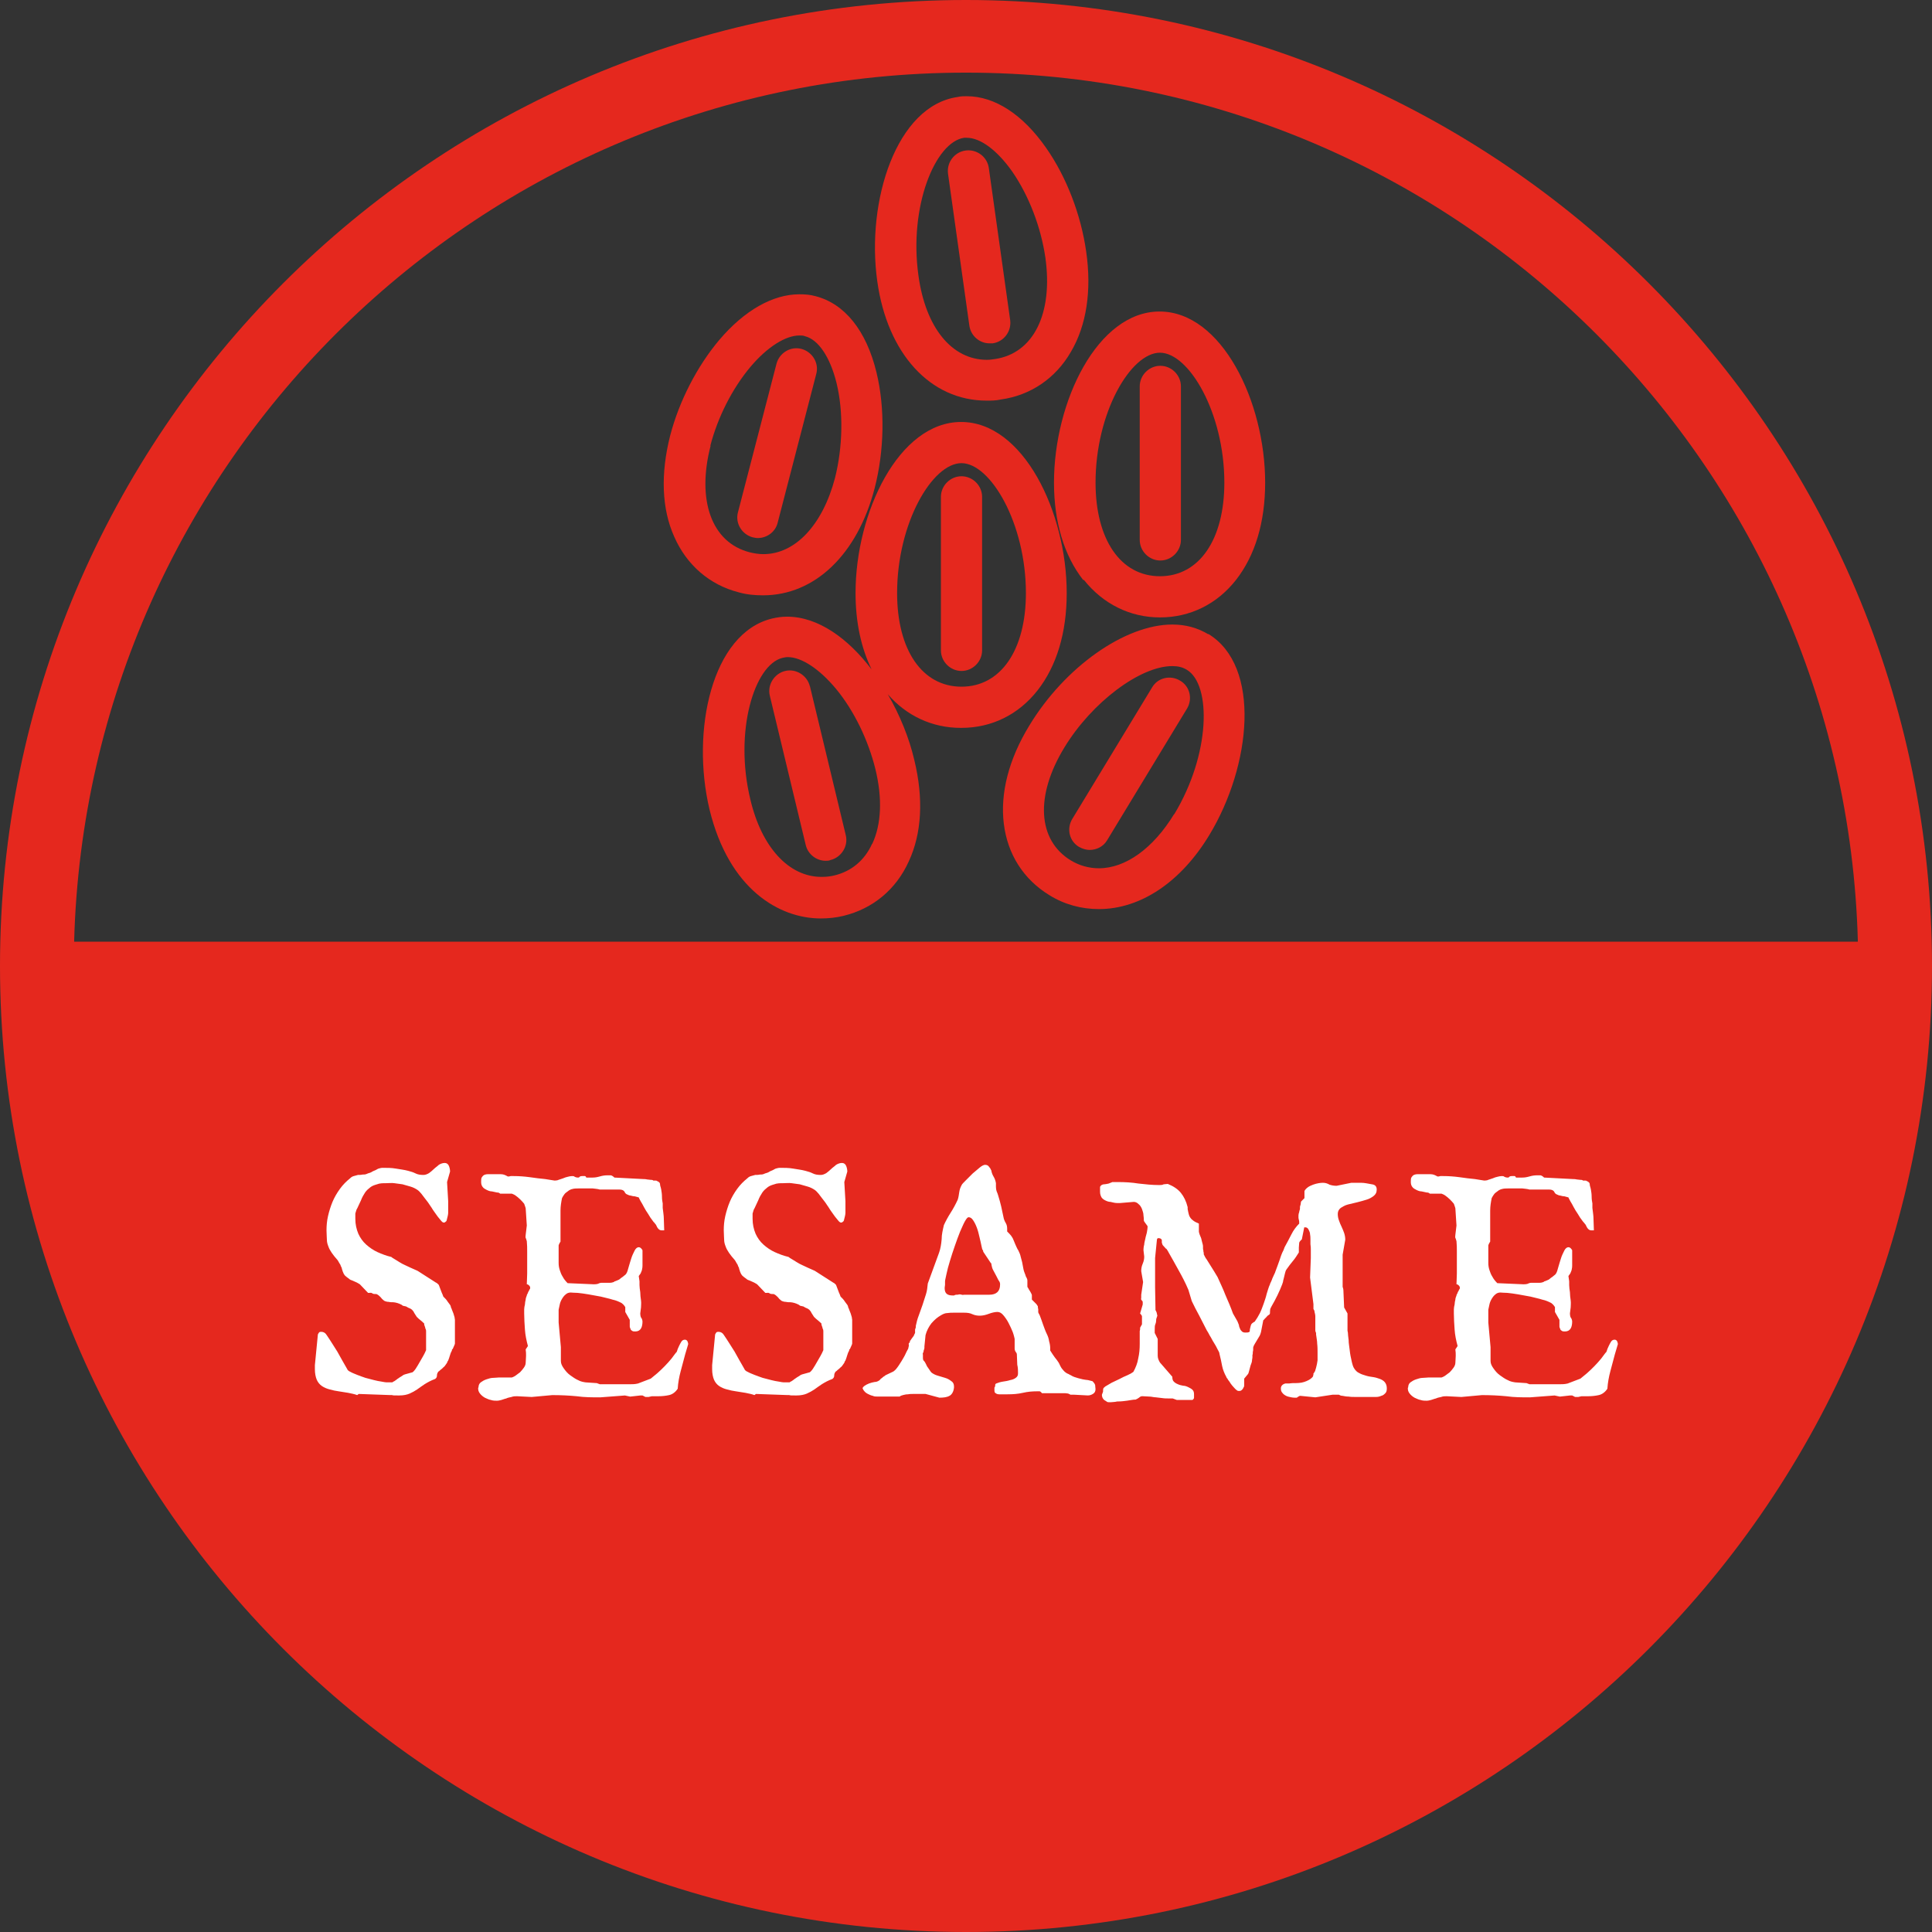<?xml version="1.0" encoding="UTF-8"?>
<svg id="Layer_1" data-name="Layer 1" xmlns="http://www.w3.org/2000/svg" width="18.2mm" height="18.2mm" viewBox="0 0 51.6 51.6">
  <rect x="0" y="0" width="51.6" height="51.6" fill="#333333" stroke="none"/>
  <path d="M25.8,0C11.57,0,0,11.57,0,25.8s11.57,25.8,25.8,25.8,25.8-11.57,25.8-25.8S40.03,0,25.8,0Zm0,1.94c12.94,0,23.48,10.36,23.82,23.21H1.98C2.32,12.3,12.86,1.94,25.8,1.94Z" fill="#e5281e"/>
  <g>
    <path d="M9.54,37.26c-.08-.03-.15-.04-.24-.06-.08-.01-.17-.03-.25-.04-.08-.01-.17-.03-.24-.05-.08-.02-.15-.05-.21-.09-.06-.04-.11-.1-.14-.17s-.05-.17-.05-.28v-.11l.08-.82s.02-.04,.03-.05c0-.01,.03-.02,.06-.02,.06,0,.11,.03,.14,.08,.11,.16,.2,.31,.29,.45,.08,.15,.17,.3,.26,.46,.01,.03,.04,.06,.09,.08,.05,.03,.11,.05,.18,.08,.07,.03,.14,.05,.22,.08,.08,.02,.16,.04,.23,.06,.07,.02,.14,.03,.2,.04,.06,.01,.1,.02,.13,.02h.08s.07,0,.08,0c0,0,.02-.02,.05-.03,.02-.01,.04-.03,.07-.05,.02-.02,.05-.03,.07-.05l.05-.03s.03-.02,.06-.04c.03-.01,.05-.02,.06-.02l.18-.05s.04-.03,.08-.09,.08-.13,.12-.2c.05-.09,.11-.18,.16-.3,0,0,0-.02,0-.05,0-.03,0-.05,0-.08,0-.03,0-.06,0-.09s0-.05,0-.06v-.07s0-.06,0-.08c0-.02,0-.05,0-.07,0-.02,0-.05-.02-.08,0-.03-.02-.06-.03-.1v-.03s-.06-.06-.1-.09c-.04-.03-.07-.06-.1-.09-.03-.05-.06-.09-.07-.11-.01-.03-.03-.05-.04-.06-.01-.02-.03-.03-.06-.05-.03-.01-.07-.03-.12-.06,0,0-.02,0-.05-.01-.03,0-.05-.02-.06-.03-.04-.02-.08-.04-.12-.05s-.08-.02-.11-.02c-.04,0-.08,0-.12-.01-.04,0-.08-.01-.12-.03-.04-.03-.07-.06-.1-.1-.03-.03-.06-.06-.11-.08,0,0-.02,0-.04,0-.02,0-.04,0-.07-.02s-.05-.01-.07-.01c-.02,0-.04,0-.04,0l-.22-.23s-.08-.05-.11-.06-.06-.03-.09-.04c-.03-.01-.06-.02-.08-.04s-.06-.04-.09-.07c-.03-.02-.04-.04-.06-.07-.01-.02-.02-.05-.03-.07,0-.02-.02-.05-.02-.07,0-.02-.02-.05-.03-.07,0-.02-.02-.05-.04-.08-.02-.03-.03-.06-.04-.07-.07-.08-.12-.14-.16-.2s-.07-.11-.09-.17c-.02-.05-.04-.11-.04-.18,0-.06-.01-.15-.01-.25,0-.12,.01-.25,.04-.38,.03-.13,.07-.26,.12-.38,.05-.12,.12-.24,.2-.35,.08-.11,.17-.2,.27-.28,.03-.03,.06-.05,.1-.06,.04-.01,.07-.02,.11-.03,.04,0,.08,0,.12-.01,.04,0,.08,0,.12-.02s.07-.02,.11-.04c.03-.02,.07-.04,.1-.05s.07-.04,.1-.05c.04-.01,.07-.02,.11-.02,.12,0,.24,0,.35,.02s.22,.03,.33,.06c.08,.02,.14,.04,.2,.07s.13,.04,.21,.04c.05,0,.1-.02,.15-.05,.04-.03,.09-.07,.13-.11,.04-.04,.09-.07,.13-.11,.05-.03,.1-.05,.16-.05,.05,0,.09,.03,.11,.08,.02,.05,.03,.1,.03,.15l-.08,.28,.03,.51v.11c0,.08,0,.14,0,.2,0,.05-.02,.12-.04,.2,0,.01-.01,.03-.03,.04-.01,.01-.02,.02-.03,.02,0,0-.01,0-.03,0-.01,0-.04-.02-.07-.06s-.07-.08-.11-.14c-.04-.06-.09-.12-.13-.19-.05-.07-.09-.14-.14-.2s-.09-.12-.13-.17c-.04-.05-.08-.09-.11-.11-.06-.04-.12-.07-.19-.09-.07-.02-.14-.04-.21-.06-.08-.01-.15-.02-.22-.03s-.14,0-.21,0c-.09,0-.18,0-.25,.03-.07,.02-.13,.04-.18,.08s-.1,.08-.14,.14-.08,.13-.11,.21c-.03,.06-.05,.11-.07,.15s-.03,.07-.05,.1c-.01,.03-.02,.07-.03,.1,0,.04,0,.08,0,.14,0,.15,.03,.28,.08,.4,.05,.11,.12,.21,.21,.29,.09,.08,.19,.15,.3,.2,.11,.05,.24,.1,.37,.13l.04,.03c.07,.04,.13,.08,.18,.11s.1,.06,.15,.08,.1,.05,.15,.07c.05,.02,.11,.05,.18,.08l.5,.32s.01,0,.02,.01c0,0,.01,.01,.02,.02,.01,0,.02,.02,.03,.03l.08,.21s.02,.04,.03,.07c0,.02,.02,.04,.03,.05,0,0,.02,.02,.04,.04,.02,.02,.04,.05,.06,.08,.02,.03,.04,.05,.06,.08s.02,.04,.02,.05c0,.02,.02,.04,.03,.08l.04,.1s.02,.07,.03,.1c0,.03,.01,.05,.01,.07v.63s0,.02-.02,.06c-.01,.03-.03,.06-.04,.09,0,0-.02,.01-.02,.02v.02l-.03,.06-.03,.09s-.02,.07-.03,.09c-.01,.03-.02,.05-.03,.05,0,.03-.02,.05-.04,.08-.02,.03-.04,.06-.07,.08-.03,.03-.05,.05-.08,.07-.02,.02-.04,.04-.05,.04-.03,.04-.04,.07-.04,.11,0,.04-.02,.07-.05,.09-.11,.04-.2,.09-.28,.14s-.14,.1-.2,.14c-.06,.04-.13,.08-.2,.11-.07,.03-.16,.05-.27,.05h-.05c-.08,0-.13,0-.15-.01-.02,0-.04,0-.05,0l-.84-.03Z" fill="#fff"/>
    <path d="M12.78,37.05c0-.05,.02-.1,.06-.13,.04-.03,.09-.06,.15-.08s.12-.04,.18-.04c.06,0,.11-.01,.15-.01h.35s.06-.02,.1-.05c.04-.03,.08-.06,.12-.09,.04-.04,.07-.08,.1-.12,.03-.04,.05-.09,.05-.13,0-.06,.01-.12,.01-.19,0-.05,0-.11-.01-.17l.06-.09c-.04-.15-.07-.29-.08-.44-.01-.15-.02-.29-.02-.43,0-.03,0-.06,0-.11,0-.04,.01-.09,.02-.13,0-.04,.01-.09,.02-.13,0-.04,.02-.08,.03-.11,0,0,0-.02,.01-.03,.01-.02,.02-.04,.02-.04,0-.02,.02-.04,.03-.06,0-.01,.01-.03,.02-.04s.01-.03,.01-.04c0-.02-.01-.04-.03-.06-.02-.02-.04-.03-.06-.03,0-.09,.01-.19,.01-.29,0-.1,0-.19,0-.28,0-.1,0-.19,0-.29s0-.19-.01-.29c-.01-.04-.02-.07-.03-.09s0-.04,0-.08l.03-.25-.03-.46s-.02-.07-.04-.12c-.03-.04-.07-.08-.11-.12-.04-.04-.08-.07-.12-.1-.04-.03-.08-.04-.1-.05h-.31l-.03-.02s-.02-.01-.03-.01c0,0-.02,0-.02,0-.04-.01-.09-.02-.14-.03-.05,0-.1-.02-.14-.04s-.08-.04-.11-.08-.04-.08-.04-.14c0-.05,0-.09,.02-.12s.04-.05,.06-.06,.06-.02,.1-.02,.08,0,.13,0c.08,0,.15,0,.22,0s.13,.03,.18,.06h.04s.03-.01,.04-.01h.08c.14,0,.28,.01,.43,.03s.28,.04,.41,.05l.25,.04s.08,0,.11-.02c.04-.01,.08-.03,.12-.04,.04-.02,.08-.03,.12-.04s.08-.02,.12-.02c.03,0,.05,0,.07,.02,.02,.01,.05,.02,.09,.02,.01,0,.03,0,.04-.02,.01-.01,.03-.02,.07-.02,.03,0,.05,0,.07,0,.02,0,.03,.02,.04,.04h.17c.06,0,.12-.01,.19-.03,.07-.02,.13-.03,.2-.03,.04,0,.07,0,.09,0,.02,0,.06,.02,.1,.06l.77,.04s.07,0,.1,.01c.03,0,.06,.01,.09,.01,.03,0,.06,0,.08,.02,.01,0,.03,0,.05,0,.02,0,.04,0,.06,.02,.02,0,.03,.02,.05,.03,.01,.01,.02,.03,.02,.06,0,.03,.02,.07,.03,.13s.02,.12,.02,.19c0,.07,.01,.13,.02,.18,0,.06,0,.1,0,.12,.01,.1,.03,.2,.03,.3,0,.1,.01,.2,.01,.3h-.07c-.06,0-.11-.05-.15-.15-.03-.03-.04-.06-.06-.07-.01-.01-.02-.03-.03-.04-.04-.05-.08-.11-.12-.18-.04-.06-.08-.12-.11-.18-.03-.06-.06-.11-.09-.16-.03-.05-.04-.08-.05-.1-.03-.01-.07-.02-.11-.03-.04,0-.07-.01-.11-.02-.03,0-.07-.02-.09-.03-.03-.01-.05-.03-.07-.07-.02-.04-.07-.06-.13-.06-.03,0-.04,0-.04,0-.01,0-.03,0-.05,0s-.04,0-.07,0c-.05,0-.1,0-.15,0-.05,0-.09,0-.12,0-.02,0-.03,0-.04,0s-.02,0-.03,0c0,0-.01,0-.02,0h-.01c-.06-.02-.13-.02-.19-.03-.06,0-.13,0-.19,0s-.12,0-.19,0c-.06,0-.12,0-.18,.02-.02,0-.04,.02-.07,.03-.03,.02-.05,.04-.08,.06s-.05,.05-.07,.08c-.02,.03-.03,.05-.04,.07-.02,.1-.04,.21-.04,.33,0,.12,0,.25,0,.38v.45s-.04,.06-.05,.1c0,.03,0,.07,0,.12v.15c0,.07,0,.14,0,.2,0,.07,.01,.13,.03,.19,.02,.06,.04,.12,.08,.18,.03,.06,.08,.12,.13,.17l.69,.03c.05,0,.11,0,.16-.03,.01,0,.03-.01,.05-.01,.02,0,.04,0,.06,0h.17s.09,0,.13-.04c.02,0,.05-.02,.08-.03s.06-.03,.09-.06c.03-.02,.06-.04,.08-.06,.03-.02,.05-.04,.06-.06,.02-.03,.04-.09,.06-.17,.02-.08,.05-.16,.07-.23s.06-.15,.09-.21c.03-.06,.07-.09,.11-.09,.04,0,.07,.03,.1,.08v.4s0,.07-.01,.1c0,.03-.02,.07-.04,.12l-.05,.07,.02,.14s0,.04,0,.1,.01,.12,.02,.19c0,.07,.01,.15,.02,.22s0,.14,0,.19l-.02,.16s0,.09,.03,.12c.02,.03,.03,.07,.03,.09,0,.07-.01,.14-.04,.19-.03,.05-.08,.08-.15,.08-.04,0-.07,0-.09-.02-.02-.01-.04-.03-.04-.05-.01-.02-.02-.04-.02-.06s0-.05,0-.08v-.05s0-.03,0-.05l-.12-.21v-.13s-.04-.07-.1-.11c-.06-.03-.14-.07-.24-.09-.09-.03-.2-.05-.31-.08-.11-.02-.22-.04-.33-.06-.11-.02-.2-.03-.29-.04-.09,0-.15-.01-.19-.01-.05,0-.1,.02-.13,.05-.04,.03-.07,.07-.1,.12-.03,.05-.05,.1-.06,.15-.01,.05-.02,.1-.03,.14v.34l.06,.66v.37c0,.07,.03,.13,.08,.2,.05,.07,.1,.13,.17,.18,.07,.05,.14,.1,.21,.13,.07,.04,.14,.05,.2,.06l.3,.02,.08,.03h.46c.06,0,.11,0,.17,0,.06,0,.12,0,.18,0,.06,0,.13,0,.21-.02l.34-.13s.1-.08,.17-.14c.07-.06,.13-.12,.2-.19s.12-.13,.18-.2c.05-.07,.09-.12,.12-.16,.01,0,.03-.03,.04-.07s.03-.07,.05-.12c.02-.04,.04-.08,.06-.11s.05-.05,.09-.05c.03,0,.05,.01,.07,.04,.01,.03,.02,.05,.02,.08l-.08,.27c-.04,.15-.08,.3-.12,.45-.04,.15-.07,.31-.08,.47-.06,.09-.14,.15-.23,.17s-.19,.03-.28,.03h-.09s-.06,0-.09,0l-.09,.02s-.05,0-.07,0c-.02,0-.03-.01-.05-.02l-.04-.02s-.03,0-.06,0l-.27,.03-.14-.03-.66,.05c-.21,0-.42,0-.63-.03-.21-.02-.42-.03-.65-.03l-.55,.05-.39-.02c-.05,0-.1,0-.15,.02-.05,.01-.1,.02-.14,.04-.05,.01-.09,.03-.13,.04-.04,.01-.08,.02-.12,.02-.05,0-.1,0-.16-.02-.06-.01-.11-.04-.16-.06-.05-.03-.09-.06-.13-.11s-.05-.09-.05-.15Z" fill="#fff"/>
    <path d="M20.15,37.26c-.08-.03-.15-.04-.24-.06-.08-.01-.17-.03-.25-.04-.08-.01-.17-.03-.24-.05-.08-.02-.15-.05-.21-.09-.06-.04-.11-.1-.14-.17s-.05-.17-.05-.28v-.11l.08-.82s.02-.04,.03-.05c0-.01,.03-.02,.06-.02,.06,0,.11,.03,.14,.08,.11,.16,.2,.31,.29,.45,.08,.15,.17,.3,.26,.46,.01,.03,.04,.06,.09,.08,.05,.03,.11,.05,.18,.08,.07,.03,.14,.05,.22,.08,.08,.02,.16,.04,.23,.06,.07,.02,.14,.03,.2,.04,.06,.01,.1,.02,.13,.02h.08s.07,0,.08,0c0,0,.02-.02,.05-.03,.02-.01,.04-.03,.07-.05,.02-.02,.05-.03,.07-.05l.05-.03s.03-.02,.06-.04c.03-.01,.05-.02,.06-.02l.18-.05s.04-.03,.08-.09,.08-.13,.12-.2c.05-.09,.11-.18,.16-.3,0,0,0-.02,0-.05,0-.03,0-.05,0-.08,0-.03,0-.06,0-.09s0-.05,0-.06v-.07s0-.06,0-.08c0-.02,0-.05,0-.07,0-.02,0-.05-.02-.08,0-.03-.02-.06-.03-.1v-.03s-.06-.06-.1-.09c-.04-.03-.07-.06-.1-.09-.03-.05-.06-.09-.07-.11-.01-.03-.03-.05-.04-.06-.01-.02-.03-.03-.06-.05-.03-.01-.07-.03-.12-.06,0,0-.02,0-.05-.01-.03,0-.05-.02-.06-.03-.04-.02-.08-.04-.12-.05s-.08-.02-.11-.02c-.04,0-.08,0-.12-.01-.04,0-.08-.01-.12-.03-.04-.03-.07-.06-.1-.1-.03-.03-.06-.06-.11-.08,0,0-.02,0-.04,0-.02,0-.04,0-.07-.02s-.05-.01-.07-.01c-.02,0-.04,0-.04,0l-.22-.23s-.08-.05-.11-.06-.06-.03-.09-.04c-.03-.01-.06-.02-.08-.04s-.06-.04-.09-.07c-.03-.02-.04-.04-.06-.07-.01-.02-.02-.05-.03-.07,0-.02-.02-.05-.02-.07,0-.02-.02-.05-.03-.07,0-.02-.02-.05-.04-.08-.02-.03-.03-.06-.04-.07-.07-.08-.12-.14-.16-.2s-.07-.11-.09-.17c-.02-.05-.04-.11-.04-.18,0-.06-.01-.15-.01-.25,0-.12,.01-.25,.04-.38,.03-.13,.07-.26,.12-.38,.05-.12,.12-.24,.2-.35,.08-.11,.17-.2,.27-.28,.03-.03,.06-.05,.1-.06,.04-.01,.07-.02,.11-.03,.04,0,.08,0,.12-.01,.04,0,.08,0,.12-.02s.07-.02,.11-.04c.03-.02,.07-.04,.1-.05s.07-.04,.1-.05c.04-.01,.07-.02,.11-.02,.12,0,.24,0,.35,.02s.22,.03,.33,.06c.08,.02,.14,.04,.2,.07s.13,.04,.21,.04c.05,0,.1-.02,.15-.05,.04-.03,.09-.07,.13-.11,.04-.04,.09-.07,.13-.11,.05-.03,.1-.05,.16-.05,.05,0,.09,.03,.11,.08,.02,.05,.03,.1,.03,.15l-.08,.28,.03,.51v.11c0,.08,0,.14,0,.2,0,.05-.02,.12-.04,.2,0,.01-.01,.03-.03,.04-.01,.01-.02,.02-.03,.02,0,0-.01,0-.03,0-.01,0-.04-.02-.07-.06s-.07-.08-.11-.14c-.04-.06-.09-.12-.13-.19-.05-.07-.09-.14-.14-.2s-.09-.12-.13-.17c-.04-.05-.08-.09-.11-.11-.06-.04-.12-.07-.19-.09-.07-.02-.14-.04-.21-.06-.08-.01-.15-.02-.22-.03s-.14,0-.21,0c-.09,0-.18,0-.25,.03-.07,.02-.13,.04-.18,.08s-.1,.08-.14,.14-.08,.13-.11,.21c-.03,.06-.05,.11-.07,.15s-.03,.07-.05,.1c-.01,.03-.02,.07-.03,.1,0,.04,0,.08,0,.14,0,.15,.03,.28,.08,.4,.05,.11,.12,.21,.21,.29,.09,.08,.19,.15,.3,.2,.11,.05,.24,.1,.37,.13l.04,.03c.07,.04,.13,.08,.18,.11s.1,.06,.15,.08,.1,.05,.15,.07c.05,.02,.11,.05,.18,.08l.5,.32s.01,0,.02,.01c0,0,.01,.01,.02,.02,.01,0,.02,.02,.03,.03l.08,.21s.02,.04,.03,.07c0,.02,.02,.04,.03,.05,0,0,.02,.02,.04,.04,.02,.02,.04,.05,.06,.08,.02,.03,.04,.05,.06,.08s.02,.04,.02,.05c0,.02,.02,.04,.03,.08l.04,.1s.02,.07,.03,.1c0,.03,.01,.05,.01,.07v.63s0,.02-.02,.06c-.01,.03-.03,.06-.04,.09,0,0-.02,.01-.02,.02v.02l-.03,.06-.03,.09s-.02,.07-.03,.09c-.01,.03-.02,.05-.03,.05,0,.03-.02,.05-.04,.08-.02,.03-.04,.06-.07,.08-.03,.03-.05,.05-.08,.07-.02,.02-.04,.04-.05,.04-.03,.04-.04,.07-.04,.11,0,.04-.02,.07-.05,.09-.11,.04-.2,.09-.28,.14s-.14,.1-.2,.14c-.06,.04-.13,.08-.2,.11-.07,.03-.16,.05-.27,.05h-.05c-.08,0-.13,0-.15-.01-.02,0-.04,0-.05,0l-.84-.03Z" fill="#fff"/>
    <path d="M23.03,37.14c0-.05,.02-.1,.05-.12,.04-.03,.08-.05,.13-.07,.05-.02,.1-.03,.15-.04,.05,0,.09-.02,.12-.04,0,0,.02-.01,.03-.03,.01-.01,.03-.03,.05-.04,.02-.02,.03-.03,.05-.04,.02-.01,.03-.02,.04-.03l.21-.1s.06-.04,.1-.1c.04-.05,.08-.12,.12-.18,.04-.07,.08-.13,.11-.2s.06-.11,.07-.14c0,0,0-.02,.01-.05s0-.05,0-.06c0-.01,0-.03,.02-.04s.01-.03,.01-.04c0,0,.02-.02,.03-.04,.01-.02,.03-.04,.05-.07,.02-.02,.03-.04,.04-.07,.01-.02,.02-.04,.02-.04,0,0,0-.01,0-.03v-.06l.02-.06s0-.03,0-.04c.02-.09,.04-.18,.08-.28,.03-.09,.07-.19,.1-.28,.03-.09,.06-.18,.09-.28,.03-.09,.04-.19,.05-.29l.3-.82c.04-.11,.06-.24,.07-.36,0-.13,.03-.25,.06-.38,.05-.11,.11-.22,.18-.33s.13-.22,.19-.35c.02-.06,.03-.13,.04-.2s.03-.13,.07-.2c.01-.02,.05-.06,.11-.12,.06-.06,.12-.12,.18-.18,.07-.06,.13-.11,.19-.16,.06-.05,.11-.07,.14-.07,.05,0,.09,.02,.11,.06,.01,.01,.03,.03,.04,.06,.02,.03,.02,.04,.02,.05,.01,.05,.03,.1,.06,.15,.03,.05,.05,.11,.06,.17v.09s0,.08,.02,.13c.02,.04,.03,.08,.04,.11,.03,.1,.06,.2,.08,.29s.04,.19,.06,.28c.01,.06,.03,.11,.06,.16,.03,.05,.04,.1,.04,.16v.07s.09,.09,.11,.12c.03,.04,.05,.08,.06,.11,.02,.04,.03,.08,.05,.12,.02,.04,.04,.1,.08,.16,.03,.06,.05,.11,.06,.16,.01,.05,.03,.1,.04,.15s.02,.11,.03,.16c.01,.06,.03,.12,.06,.19,0,.01,.01,.04,.03,.07,.02,.04,.02,.06,.02,.07v.16s0,.02,.02,.04c.01,.02,.02,.04,.04,.07s.03,.05,.04,.07c.01,.02,.02,.04,.02,.05v.02s0,.03,0,.04c0,.02,0,.03,0,.04,0,.01,0,.02,0,.02l.12,.12s.03,.04,.04,.06c0,.02,0,.05,.01,.08v.08s.02,.05,.04,.08c.03,.08,.06,.16,.09,.25,.03,.08,.06,.17,.1,.25,.03,.06,.05,.12,.06,.19,.02,.07,.03,.13,.03,.2v.05c.04,.07,.08,.12,.12,.18,.04,.05,.08,.1,.11,.15,.03,.06,.05,.11,.08,.15,.03,.04,.06,.07,.08,.09,.03,.02,.05,.04,.08,.05,.03,.01,.05,.03,.08,.04,.06,.04,.13,.06,.2,.08,.07,.02,.15,.04,.26,.05l.12,.03s.06,.06,.07,.1c0,.04,.01,.08,.01,.11,0,.06-.02,.1-.07,.13-.05,.03-.09,.04-.14,.04l-.37-.02h-.09s-.03-.02-.06-.03c-.02,0-.05-.01-.08-.01s-.05,0-.07,0-.04,0-.04,0h-.51s-.04-.05-.06-.05c-.02,0-.04,0-.08,0-.12,0-.24,.01-.37,.04-.13,.03-.26,.04-.41,.04h-.09s-.09,0-.13,0c-.04,0-.08-.01-.11-.04-.01,0-.02-.03-.02-.07v-.07s.02-.03,.02-.04v-.03s0-.03,.03-.04c.05-.02,.11-.04,.18-.05,.07-.01,.13-.02,.19-.04,.06-.01,.11-.03,.15-.06,.04-.03,.06-.06,.06-.12h0c0-.07,0-.15-.02-.23,0-.08-.01-.17-.01-.25,0-.03,0-.06-.03-.09-.02-.03-.03-.06-.03-.09v-.26s-.02-.1-.05-.18c-.03-.08-.07-.16-.11-.24-.04-.08-.09-.15-.14-.21s-.1-.09-.16-.09c-.07,0-.15,.02-.23,.05-.08,.03-.16,.05-.24,.05-.07,0-.13-.01-.2-.04-.06-.03-.13-.04-.22-.04h-.27c-.06,0-.12,0-.18,.01-.06,0-.12,.03-.17,.06-.09,.05-.17,.12-.25,.21-.07,.09-.13,.2-.16,.32l-.03,.3s0,.02,0,.04c0,.02-.01,.05-.02,.07,0,.03-.01,.05-.02,.07s0,.04,0,.04,0,.01,0,.03,0,.02,0,.03c0,.05,0,.09,.03,.11,.02,.02,.04,.06,.06,.1,.01,.03,.03,.06,.06,.1s.05,.08,.08,.11c.04,.03,.09,.06,.16,.08,.07,.02,.13,.04,.2,.06,.07,.02,.12,.05,.17,.09,.05,.03,.07,.08,.07,.14v.03c-.01,.11-.06,.19-.12,.22-.07,.04-.16,.05-.27,.05l-.37-.1h-.15c-.05,0-.1,0-.16,0s-.11,0-.16,.01c-.05,0-.09,.01-.13,.02s-.07,.02-.09,.04c-.07,0-.14,0-.21,0s-.13,0-.19,0c-.06,0-.1,0-.14,0-.04,0-.06,0-.06,0-.04,0-.08,0-.12-.02-.05-.01-.09-.03-.13-.05s-.08-.05-.1-.08c-.03-.03-.04-.07-.04-.11Zm2.21-2.91v.09s-.01,.06-.01,.08c0,.08,.02,.13,.06,.16,.04,.03,.09,.04,.17,.04,0,0,.02,0,.02,0h0s.03-.02,.06-.02c.03,0,.06,0,.07-.01,.03,0,.05,0,.08,.01s.04,0,.06,0h.67c.19,0,.29-.09,.29-.27,0-.03,0-.06-.03-.1s-.04-.08-.07-.13c-.03-.05-.05-.1-.08-.15s-.04-.1-.05-.15c0-.02,0-.04-.02-.05l-.2-.3s0-.03-.01-.04c-.01-.01-.02-.03-.02-.04l-.02-.09c-.01-.06-.03-.13-.05-.22-.02-.09-.04-.17-.07-.25-.03-.08-.06-.14-.1-.2s-.08-.08-.12-.08c-.03,0-.06,.04-.1,.11s-.08,.17-.13,.28c-.05,.12-.09,.24-.14,.38-.05,.14-.09,.27-.13,.4-.04,.13-.07,.24-.09,.34s-.04,.17-.04,.2Z" fill="#fff"/>
    <path d="M29.46,37.17s0-.08,.01-.09c0-.01,.03-.03,.05-.05,.05-.03,.1-.06,.17-.1,.07-.03,.14-.07,.21-.1,.07-.04,.14-.07,.21-.1,.07-.03,.12-.06,.16-.09,.06-.11,.11-.23,.13-.36,.03-.13,.04-.25,.04-.39v-.19s0-.05,0-.07c0,0,0-.02,0-.03v-.05s.01-.03,.01-.05c0-.02,0-.03,0-.04l.05-.09v-.16s0-.03,0-.05c0-.02-.02-.05-.05-.08l.07-.24s0-.04,0-.06c0-.01,0-.03-.02-.04,0,0-.01-.02-.02-.03s0-.03,0-.05v-.08l.05-.34-.05-.29c0-.07,.01-.13,.04-.2,.03-.07,.04-.13,.04-.19l-.02-.17s0-.09,.02-.15c0-.05,.02-.1,.03-.16s.03-.11,.04-.16c.01-.06,.02-.11,.02-.17-.01-.02-.03-.04-.05-.07-.02-.03-.04-.05-.05-.08,0-.04,0-.08-.01-.14,0-.06-.02-.11-.04-.17-.02-.05-.05-.1-.09-.13-.04-.04-.08-.06-.13-.06l-.36,.03h-.09c-.06,0-.12-.02-.17-.03-.05,0-.1-.02-.14-.04-.04-.02-.07-.04-.1-.08-.02-.04-.04-.08-.04-.15,0-.05,0-.09,0-.12,0-.03,.02-.04,.04-.06,.02-.01,.04-.02,.07-.02,.03,0,.07-.01,.12-.02l.1-.04h.14c.19,0,.38,.01,.56,.04,.18,.02,.36,.04,.55,.04,.05,0,.08,0,.12-.02,.03,0,.07-.01,.11-.01,.15,.06,.27,.14,.35,.24,.08,.1,.14,.22,.18,.38v.05c.01,.06,.02,.1,.03,.14s.02,.06,.04,.09c.02,.03,.04,.05,.08,.08s.08,.05,.15,.08v.09s0,.08,0,.13c.01,.04,.02,.08,.04,.12,.02,.04,.03,.08,.04,.13s.03,.09,.03,.14c0,0,0,.02,0,.04s0,.04,.01,.07c0,.02,0,.04,.01,.06,0,.02,0,.03,0,.04,.02,.04,.04,.09,.08,.14,.03,.05,.07,.11,.1,.16,.03,.05,.07,.11,.1,.16s.06,.1,.09,.15c.07,.16,.15,.32,.21,.48,.07,.16,.14,.32,.2,.49l.12,.21s.03,.07,.04,.1c0,.04,.02,.07,.03,.1,.01,.03,.03,.05,.05,.07,.02,.02,.05,.03,.09,.03,.04,0,.07,0,.09-.01,.02,0,.03-.02,.03-.04,0-.02,0-.04,.01-.07s.01-.06,.03-.1c0,0,.01-.02,.04-.04,.03-.02,.04-.03,.05-.03,.05-.07,.1-.15,.14-.23,.04-.08,.07-.17,.1-.25,.03-.09,.06-.17,.08-.26,.03-.09,.05-.18,.09-.26,0,0,0-.02,.02-.05,.01-.03,.03-.06,.04-.1,.02-.04,.03-.07,.05-.11s.03-.06,.03-.07c.04-.11,.08-.21,.11-.3s.06-.19,.11-.28l.03-.08c.06-.11,.12-.22,.18-.34,.06-.12,.13-.21,.21-.29,0-.04,0-.08-.01-.1,0-.02-.01-.04-.01-.05,0-.01,0-.04,0-.07s.01-.06,.02-.09c0-.03,.02-.06,.02-.09s0-.04,0-.05c0-.01,.01-.03,.02-.07,0-.04,.01-.06,.01-.07l.09-.09s0-.02,0-.04,0-.04,0-.06c0-.02,0-.04,0-.06,0-.02,0-.03,0-.03,.02-.04,.05-.07,.09-.1,.04-.03,.09-.05,.14-.07s.1-.03,.15-.04,.09-.01,.12-.01c.06,0,.12,.02,.17,.05,.06,.02,.12,.03,.19,.03l.39-.08c.1,0,.19,0,.27,0,.08,0,.17,.02,.28,.04,.09,.01,.13,.06,.13,.14,0,.08-.03,.13-.08,.17-.05,.04-.12,.08-.19,.1s-.16,.05-.25,.07c-.09,.02-.17,.04-.25,.06-.08,.02-.14,.06-.19,.09-.05,.04-.08,.09-.08,.16,0,.06,.01,.12,.03,.17,.02,.06,.04,.11,.07,.17s.05,.12,.07,.17c.02,.06,.03,.12,.03,.18l-.07,.4v.86s.02,.05,.02,.09l.02,.46,.09,.16v.32s0,.04,0,.07v.07s.01,.04,.01,.05c0,.05,.01,.11,.02,.2,0,.09,.02,.18,.03,.28,.01,.1,.03,.19,.05,.28s.04,.16,.07,.2c.03,.05,.08,.1,.13,.12,.05,.03,.11,.05,.18,.07,.06,.02,.13,.03,.2,.04,.07,.01,.12,.03,.18,.05,.05,.02,.1,.05,.13,.09,.03,.04,.05,.09,.05,.16,0,.06-.01,.1-.04,.13-.03,.03-.06,.06-.11,.07-.04,.02-.09,.03-.14,.03-.05,0-.09,0-.13,0h-.22c-.06,0-.12,0-.19,0-.07,0-.13,0-.19-.01-.06,0-.11-.01-.16-.02-.05,0-.08-.02-.1-.03,0,0-.04,0-.09,0h-.08l-.46,.07-.4-.04s-.03,0-.05,.02c-.02,.01-.04,.02-.04,.03-.05,0-.1,0-.15-.01s-.1-.02-.14-.04c-.04-.02-.08-.05-.1-.08-.03-.03-.04-.07-.04-.12,0-.06,.04-.11,.12-.13h.1s.07-.01,.1-.01c.11,0,.21,0,.3-.03s.18-.07,.24-.15c0-.01,0-.03,.01-.04v-.04s.02-.01,.02-.02c0,0,0-.02,.02-.03l.03-.1c.02-.07,.03-.13,.04-.2,0-.07,0-.13,0-.2,0-.08,0-.16-.01-.24,0-.08-.02-.16-.03-.25v-.04s-.02-.04-.02-.07v-.23c0-.05,0-.1,0-.14,0-.04-.01-.08-.02-.12,0-.04-.02-.06-.03-.08,0-.01,0-.03,0-.03v-.1l-.09-.71,.02-.52s0-.06,0-.1c0-.04,0-.08,0-.12,0-.04,0-.09-.01-.15,0-.03,0-.06,0-.11,0-.05,0-.1-.01-.15,0-.05-.02-.09-.04-.13-.02-.04-.05-.06-.08-.06-.01,0-.02,0-.03,0s-.01,.01-.01,.02l-.06,.3s-.06,.05-.07,.09c0,.04-.01,.08-.01,.13v.07s0,.04,0,.06c-.05,.08-.1,.16-.16,.23-.06,.07-.11,.14-.16,.21-.01,.01-.03,.04-.04,.08-.01,.04-.02,.07-.03,.12-.01,.04-.02,.08-.03,.12,0,.04-.02,.06-.02,.08-.04,.1-.08,.2-.13,.3s-.1,.2-.16,.3l-.03,.06s-.01,.03-.01,.07c0,.04,0,.06-.01,.08,0,0-.02,.02-.04,.03-.02,.01-.03,.03-.05,.05-.02,.02-.03,.03-.05,.05-.01,.02-.03,.03-.03,.03l-.06,.31s-.02,.08-.04,.11c-.02,.03-.04,.07-.06,.1s-.04,.07-.06,.1c-.02,.03-.04,.07-.05,.11,0,0,0,.02,0,.04,0,.02,0,.05-.01,.08,0,.03,0,.06-.01,.08,0,.03,0,.04,0,.05,0,0,0,.04-.01,.08,0,.05-.02,.1-.04,.15-.01,.05-.03,.1-.04,.15-.01,.04-.02,.07-.03,.08l-.1,.12s0,.04,0,.08c0,.02,0,.05,0,.08,0,.03,0,.06-.02,.08-.01,.03-.03,.05-.04,.06-.02,.02-.04,.03-.07,.03-.03,0-.05,0-.08-.03-.03-.02-.05-.05-.08-.08-.03-.03-.05-.06-.08-.1-.02-.04-.05-.07-.07-.1,0,0,0-.02-.02-.03-.01-.02-.02-.03-.02-.04-.05-.09-.09-.19-.11-.29-.02-.1-.04-.21-.07-.32,0-.03-.02-.07-.05-.12-.03-.06-.06-.12-.1-.18s-.07-.13-.11-.19c-.03-.06-.06-.11-.08-.14-.07-.13-.13-.26-.2-.39-.07-.13-.14-.26-.2-.39l-.09-.3c-.08-.19-.17-.36-.26-.52-.09-.16-.18-.33-.28-.5,0-.01-.02-.03-.03-.05-.01-.02-.02-.03-.03-.03l-.09-.1s-.01-.04-.02-.06c0-.02,0-.04,0-.06,0-.02-.01-.03-.02-.04-.01-.01-.03-.02-.06-.02-.01,0-.02,0-.03,0,0,0-.01,.01-.02,.03l-.05,.5v.49c0,.09,0,.19,0,.29,0,.19,.01,.38,.01,.57v.04s.02,.03,.03,.06l.02,.09-.03,.09s0,.09-.02,.13-.02,.09-.02,.17v.07l.08,.16s0,.02,0,.04v.19c0,.07,0,.15,0,.22,0,.07,.03,.13,.06,.18l.33,.38c0,.06,.01,.1,.04,.13,.03,.03,.06,.05,.11,.07,.04,.02,.09,.03,.14,.04,.05,0,.1,.02,.14,.04,.04,.02,.08,.04,.11,.07,.03,.03,.04,.07,.04,.12,0,0,0,.02,0,.04,0,.02,0,.03,0,.05,0,.02-.01,.03-.02,.04,0,.01-.02,.02-.03,.02h-.41l-.11-.04h-.1c-.06,0-.12,0-.18-.01s-.11-.01-.17-.02c-.06,0-.11-.02-.17-.02-.06,0-.12-.01-.19-.01-.03,0-.06,.01-.09,.04-.03,.02-.06,.04-.09,.05-.07,0-.15,.02-.23,.03-.08,.01-.15,.02-.23,.02-.02,0-.05,0-.08,.01-.03,0-.07,.01-.11,.01-.02,0-.04,0-.07,0s-.05-.01-.07-.03c-.07-.03-.11-.09-.11-.17Z" fill="#fff"/>
    <path d="M37.61,37.05c0-.05,.02-.1,.06-.13,.04-.03,.09-.06,.15-.08s.12-.04,.18-.04c.06,0,.11-.01,.15-.01h.35s.06-.02,.1-.05c.04-.03,.08-.06,.12-.09,.04-.04,.07-.08,.1-.12,.03-.04,.05-.09,.05-.13,0-.06,.01-.12,.01-.19,0-.05,0-.11-.01-.17l.06-.09c-.04-.15-.07-.29-.08-.44-.01-.15-.02-.29-.02-.43,0-.03,0-.06,0-.11,0-.04,.01-.09,.02-.13,0-.04,.01-.09,.02-.13,0-.04,.02-.08,.03-.11,0,0,0-.02,.01-.03,.01-.02,.02-.04,.02-.04,0-.02,.02-.04,.03-.06,0-.01,.01-.03,.02-.04s.01-.03,.01-.04c0-.02-.01-.04-.03-.06-.02-.02-.04-.03-.06-.03,0-.09,.01-.19,.01-.29,0-.1,0-.19,0-.28,0-.1,0-.19,0-.29s0-.19-.01-.29c-.01-.04-.02-.07-.03-.09s0-.04,0-.08l.03-.25-.03-.46s-.02-.07-.04-.12c-.03-.04-.07-.08-.11-.12-.04-.04-.08-.07-.12-.1-.04-.03-.08-.04-.1-.05h-.31l-.03-.02s-.02-.01-.03-.01c0,0-.02,0-.02,0-.04-.01-.09-.02-.14-.03-.05,0-.1-.02-.14-.04s-.08-.04-.11-.08-.04-.08-.04-.14c0-.05,0-.09,.02-.12s.04-.05,.06-.06,.06-.02,.1-.02,.08,0,.13,0c.08,0,.15,0,.22,0s.13,.03,.18,.06h.04s.03-.01,.04-.01h.08c.14,0,.28,.01,.43,.03s.28,.04,.41,.05l.25,.04s.08,0,.11-.02c.04-.01,.08-.03,.12-.04,.04-.02,.08-.03,.12-.04s.08-.02,.12-.02c.03,0,.05,0,.07,.02,.02,.01,.05,.02,.09,.02,.01,0,.03,0,.04-.02,.01-.01,.03-.02,.07-.02,.03,0,.05,0,.07,0,.02,0,.03,.02,.04,.04h.17c.06,0,.12-.01,.19-.03,.07-.02,.13-.03,.2-.03,.04,0,.07,0,.09,0,.02,0,.06,.02,.1,.06l.77,.04s.07,0,.1,.01c.03,0,.06,.01,.09,.01,.03,0,.06,0,.08,.02,.01,0,.03,0,.05,0,.02,0,.04,0,.06,.02,.02,0,.03,.02,.05,.03,.01,.01,.02,.03,.02,.06,0,.03,.02,.07,.03,.13s.02,.12,.02,.19c0,.07,.01,.13,.02,.18,0,.06,0,.1,0,.12,.01,.1,.03,.2,.03,.3,0,.1,.01,.2,.01,.3h-.07c-.06,0-.11-.05-.15-.15-.03-.03-.04-.06-.06-.07-.01-.01-.02-.03-.03-.04-.04-.05-.08-.11-.12-.18-.04-.06-.08-.12-.11-.18-.03-.06-.06-.11-.09-.16-.03-.05-.04-.08-.05-.1-.03-.01-.07-.02-.11-.03-.04,0-.07-.01-.11-.02-.03,0-.07-.02-.09-.03-.03-.01-.05-.03-.07-.07-.02-.04-.07-.06-.13-.06-.03,0-.04,0-.04,0-.01,0-.03,0-.05,0s-.04,0-.07,0c-.05,0-.1,0-.15,0-.05,0-.09,0-.12,0-.02,0-.03,0-.04,0s-.02,0-.03,0c0,0-.01,0-.02,0h-.01c-.06-.02-.13-.02-.19-.03-.06,0-.13,0-.19,0s-.12,0-.19,0c-.06,0-.12,0-.18,.02-.02,0-.04,.02-.07,.03-.03,.02-.05,.04-.08,.06s-.05,.05-.07,.08c-.02,.03-.03,.05-.04,.07-.02,.1-.04,.21-.04,.33,0,.12,0,.25,0,.38v.45s-.04,.06-.05,.1c0,.03,0,.07,0,.12v.15c0,.07,0,.14,0,.2,0,.07,.01,.13,.03,.19,.02,.06,.04,.12,.08,.18,.03,.06,.08,.12,.13,.17l.69,.03c.05,0,.11,0,.16-.03,.01,0,.03-.01,.05-.01,.02,0,.04,0,.06,0h.17s.09,0,.13-.04c.02,0,.05-.02,.08-.03s.06-.03,.09-.06c.03-.02,.06-.04,.08-.06,.03-.02,.05-.04,.06-.06,.02-.03,.04-.09,.06-.17,.02-.08,.05-.16,.07-.23s.06-.15,.09-.21c.03-.06,.07-.09,.11-.09,.04,0,.07,.03,.1,.08v.4s0,.07-.01,.1c0,.03-.02,.07-.04,.12l-.05,.07,.02,.14s0,.04,0,.1,.01,.12,.02,.19c0,.07,.01,.15,.02,.22s0,.14,0,.19l-.02,.16s0,.09,.03,.12c.02,.03,.03,.07,.03,.09,0,.07-.01,.14-.04,.19-.03,.05-.08,.08-.15,.08-.04,0-.07,0-.09-.02-.02-.01-.04-.03-.04-.05-.01-.02-.02-.04-.02-.06s0-.05,0-.08v-.05s0-.03,0-.05l-.12-.21v-.13s-.04-.07-.1-.11c-.06-.03-.14-.07-.24-.09-.09-.03-.2-.05-.31-.08-.11-.02-.22-.04-.33-.06-.11-.02-.2-.03-.29-.04-.09,0-.15-.01-.19-.01-.05,0-.1,.02-.13,.05-.04,.03-.07,.07-.1,.12-.03,.05-.05,.1-.06,.15-.01,.05-.02,.1-.03,.14v.34l.06,.66v.37c0,.07,.03,.13,.08,.2,.05,.07,.1,.13,.17,.18,.07,.05,.14,.1,.21,.13,.07,.04,.14,.05,.2,.06l.3,.02,.08,.03h.46c.06,0,.11,0,.17,0,.06,0,.12,0,.18,0,.06,0,.13,0,.21-.02l.34-.13s.1-.08,.17-.14c.07-.06,.13-.12,.2-.19s.12-.13,.18-.2c.05-.07,.09-.12,.12-.16,.01,0,.03-.03,.04-.07s.03-.07,.05-.12c.02-.04,.04-.08,.06-.11s.05-.05,.09-.05c.03,0,.05,.01,.07,.04,.01,.03,.02,.05,.02,.08l-.08,.27c-.04,.15-.08,.3-.12,.45-.04,.15-.07,.31-.08,.47-.06,.09-.14,.15-.23,.17s-.19,.03-.28,.03h-.09s-.06,0-.09,0l-.09,.02s-.05,0-.07,0c-.02,0-.03-.01-.05-.02l-.04-.02s-.03,0-.06,0l-.27,.03-.14-.03-.66,.05c-.21,0-.42,0-.63-.03-.21-.02-.42-.03-.65-.03l-.55,.05-.39-.02c-.05,0-.1,0-.15,.02-.05,.01-.1,.02-.14,.04-.05,.01-.09,.03-.13,.04-.04,.01-.08,.02-.12,.02-.05,0-.1,0-.16-.02-.06-.01-.11-.04-.16-.06-.05-.03-.09-.06-.13-.11s-.05-.09-.05-.15Z" fill="#fff"/>
  </g>
  <g>
    <path d="M20.38,15.9h0c1.38,0,2.52-1.09,2.98-2.86,.26-1.01,.28-2.14,.05-3.09-.27-1.12-.85-1.84-1.63-2.04-.14-.04-.28-.05-.43-.05-.71,0-1.47,.43-2.14,1.22-.59,.7-1.07,1.63-1.31,2.55-.26,1.02-.23,1.96,.11,2.71,.33,.75,.94,1.28,1.72,1.48,.21,.06,.43,.08,.65,.08Zm-1.41-3.99c.2-.77,.59-1.54,1.08-2.12,.44-.52,.93-.83,1.3-.83,.05,0,.11,0,.15,.02,.36,.09,.67,.56,.84,1.24,.19,.77,.17,1.72-.04,2.55-.33,1.25-1.06,2.03-1.91,2.03-.12,0-.25-.02-.37-.05-1.01-.26-1.42-1.38-1.04-2.85Z" fill="#e5281e"/>
    <path d="M20.24,14.37c.24,0,.47-.16,.53-.41l1.03-3.97c.08-.29-.1-.59-.39-.67-.29-.08-.59,.1-.67,.39l-1.03,3.97c-.08,.29,.1,.59,.39,.67,.05,.01,.09,.02,.14,.02Z" fill="#e5281e"/>
    <path d="M21.63,18.33c-.07-.29-.37-.48-.66-.41-.29,.07-.48,.37-.41,.66l.96,3.99c.06,.25,.29,.42,.53,.42,.04,0,.09,0,.13-.02,.29-.07,.48-.37,.41-.66l-.96-3.99Z" fill="#e5281e"/>
    <path d="M25.68,19.44c.8,0,1.52-.35,2.03-1,.51-.65,.78-1.54,.78-2.6,0-2.16-1.16-4.57-2.82-4.57s-2.82,2.41-2.82,4.57c0,.78,.15,1.47,.43,2.04-.63-.83-1.43-1.41-2.26-1.41-.14,0-.27,.02-.4,.05-1.61,.39-2.17,3-1.67,5.1,.52,2.14,1.87,2.91,2.97,2.91h0c.2,0,.41-.02,.61-.07,.78-.19,1.4-.7,1.74-1.45,.35-.75,.4-1.68,.15-2.71-.14-.6-.39-1.21-.71-1.76,.5,.58,1.19,.9,1.95,.9Zm0-7.07c.77,0,1.72,1.6,1.72,3.47,0,1.52-.67,2.5-1.72,2.5s-1.72-.98-1.72-2.5c0-1.87,.94-3.47,1.72-3.47Zm-2.39,10.17c-.2,.44-.55,.73-1,.84-.12,.03-.23,.04-.35,.04h0c-.87,0-1.6-.79-1.9-2.07-.44-1.82,.11-3.6,.86-3.78,.05-.01,.09-.02,.14-.02,.37,0,.85,.32,1.29,.85,.48,.58,.86,1.37,1.05,2.14,.19,.78,.16,1.47-.08,1.99Z" fill="#e5281e"/>
    <path d="M25.68,17.92c.3,0,.55-.25,.55-.55v-4.1c0-.3-.25-.55-.55-.55s-.55,.25-.55,.55v4.1c0,.3,.25,.55,.55,.55Z" fill="#e5281e"/>
    <path d="M32.27,16.94c-.28-.17-.6-.26-.96-.26-1.26,0-2.87,1.13-3.82,2.7-.55,.9-.78,1.81-.68,2.62,.1,.82,.53,1.49,1.22,1.91,.4,.25,.86,.37,1.32,.37h0c1.11,0,2.19-.72,2.95-1.98,1.12-1.85,1.39-4.51-.03-5.37Zm-.91,4.8c-.56,.92-1.3,1.45-2.01,1.45-.26,0-.52-.07-.75-.21-.89-.54-.96-1.73-.17-3.02,.73-1.2,2.02-2.17,2.88-2.17,.15,0,.28,.03,.39,.1,.66,.4,.63,2.26-.34,3.86Z" fill="#e5281e"/>
    <path d="M31.52,18.18c-.26-.16-.6-.08-.75,.18l-2.13,3.51c-.16,.26-.08,.6,.18,.75,.09,.05,.19,.08,.28,.08,.19,0,.37-.09,.47-.26l2.13-3.51c.16-.26,.08-.6-.18-.75Z" fill="#e5281e"/>
    <path d="M28.95,15.49c.51,.64,1.23,1,2.03,1s1.52-.35,2.03-1c.51-.65,.78-1.54,.78-2.6,0-2.16-1.16-4.57-2.82-4.57s-2.82,2.41-2.82,4.57c0,1.05,.27,1.95,.78,2.6Zm2.03-6.07c.77,0,1.72,1.6,1.72,3.47,0,1.52-.67,2.5-1.72,2.5s-1.72-.98-1.72-2.5c0-1.87,.94-3.47,1.72-3.47Z" fill="#e5281e"/>
    <path d="M30.99,14.97c.3,0,.55-.25,.55-.55v-4.1c0-.3-.25-.55-.55-.55s-.55,.25-.55,.55v4.1c0,.3,.25,.55,.55,.55Z" fill="#e5281e"/>
    <path d="M26.36,10.7h0c.12,0,.24,0,.37-.03,.79-.11,1.46-.56,1.87-1.27,.42-.71,.56-1.64,.41-2.68-.14-.99-.53-2-1.07-2.77-.62-.89-1.37-1.38-2.12-1.38-.08,0-.16,0-.24,.02-1.64,.23-2.45,2.78-2.15,4.92,.27,1.94,1.42,3.19,2.92,3.19Zm-.62-7.02s.05,0,.08,0c.37,0,.82,.34,1.22,.91,.44,.64,.76,1.47,.88,2.29,.21,1.5-.32,2.56-1.35,2.71-.07,.01-.14,.02-.21,.02h0c-.94,0-1.64-.86-1.83-2.25-.26-1.85,.45-3.57,1.22-3.68Z" fill="#e5281e"/>
    <path d="M25.89,8.7c.04,.27,.27,.47,.54,.47,.03,0,.05,0,.08,0,.3-.04,.51-.32,.47-.62l-.57-4.06c-.04-.3-.32-.51-.62-.47-.3,.04-.51,.32-.47,.62l.57,4.06Z" fill="#e5281e"/>
  </g>
</svg>